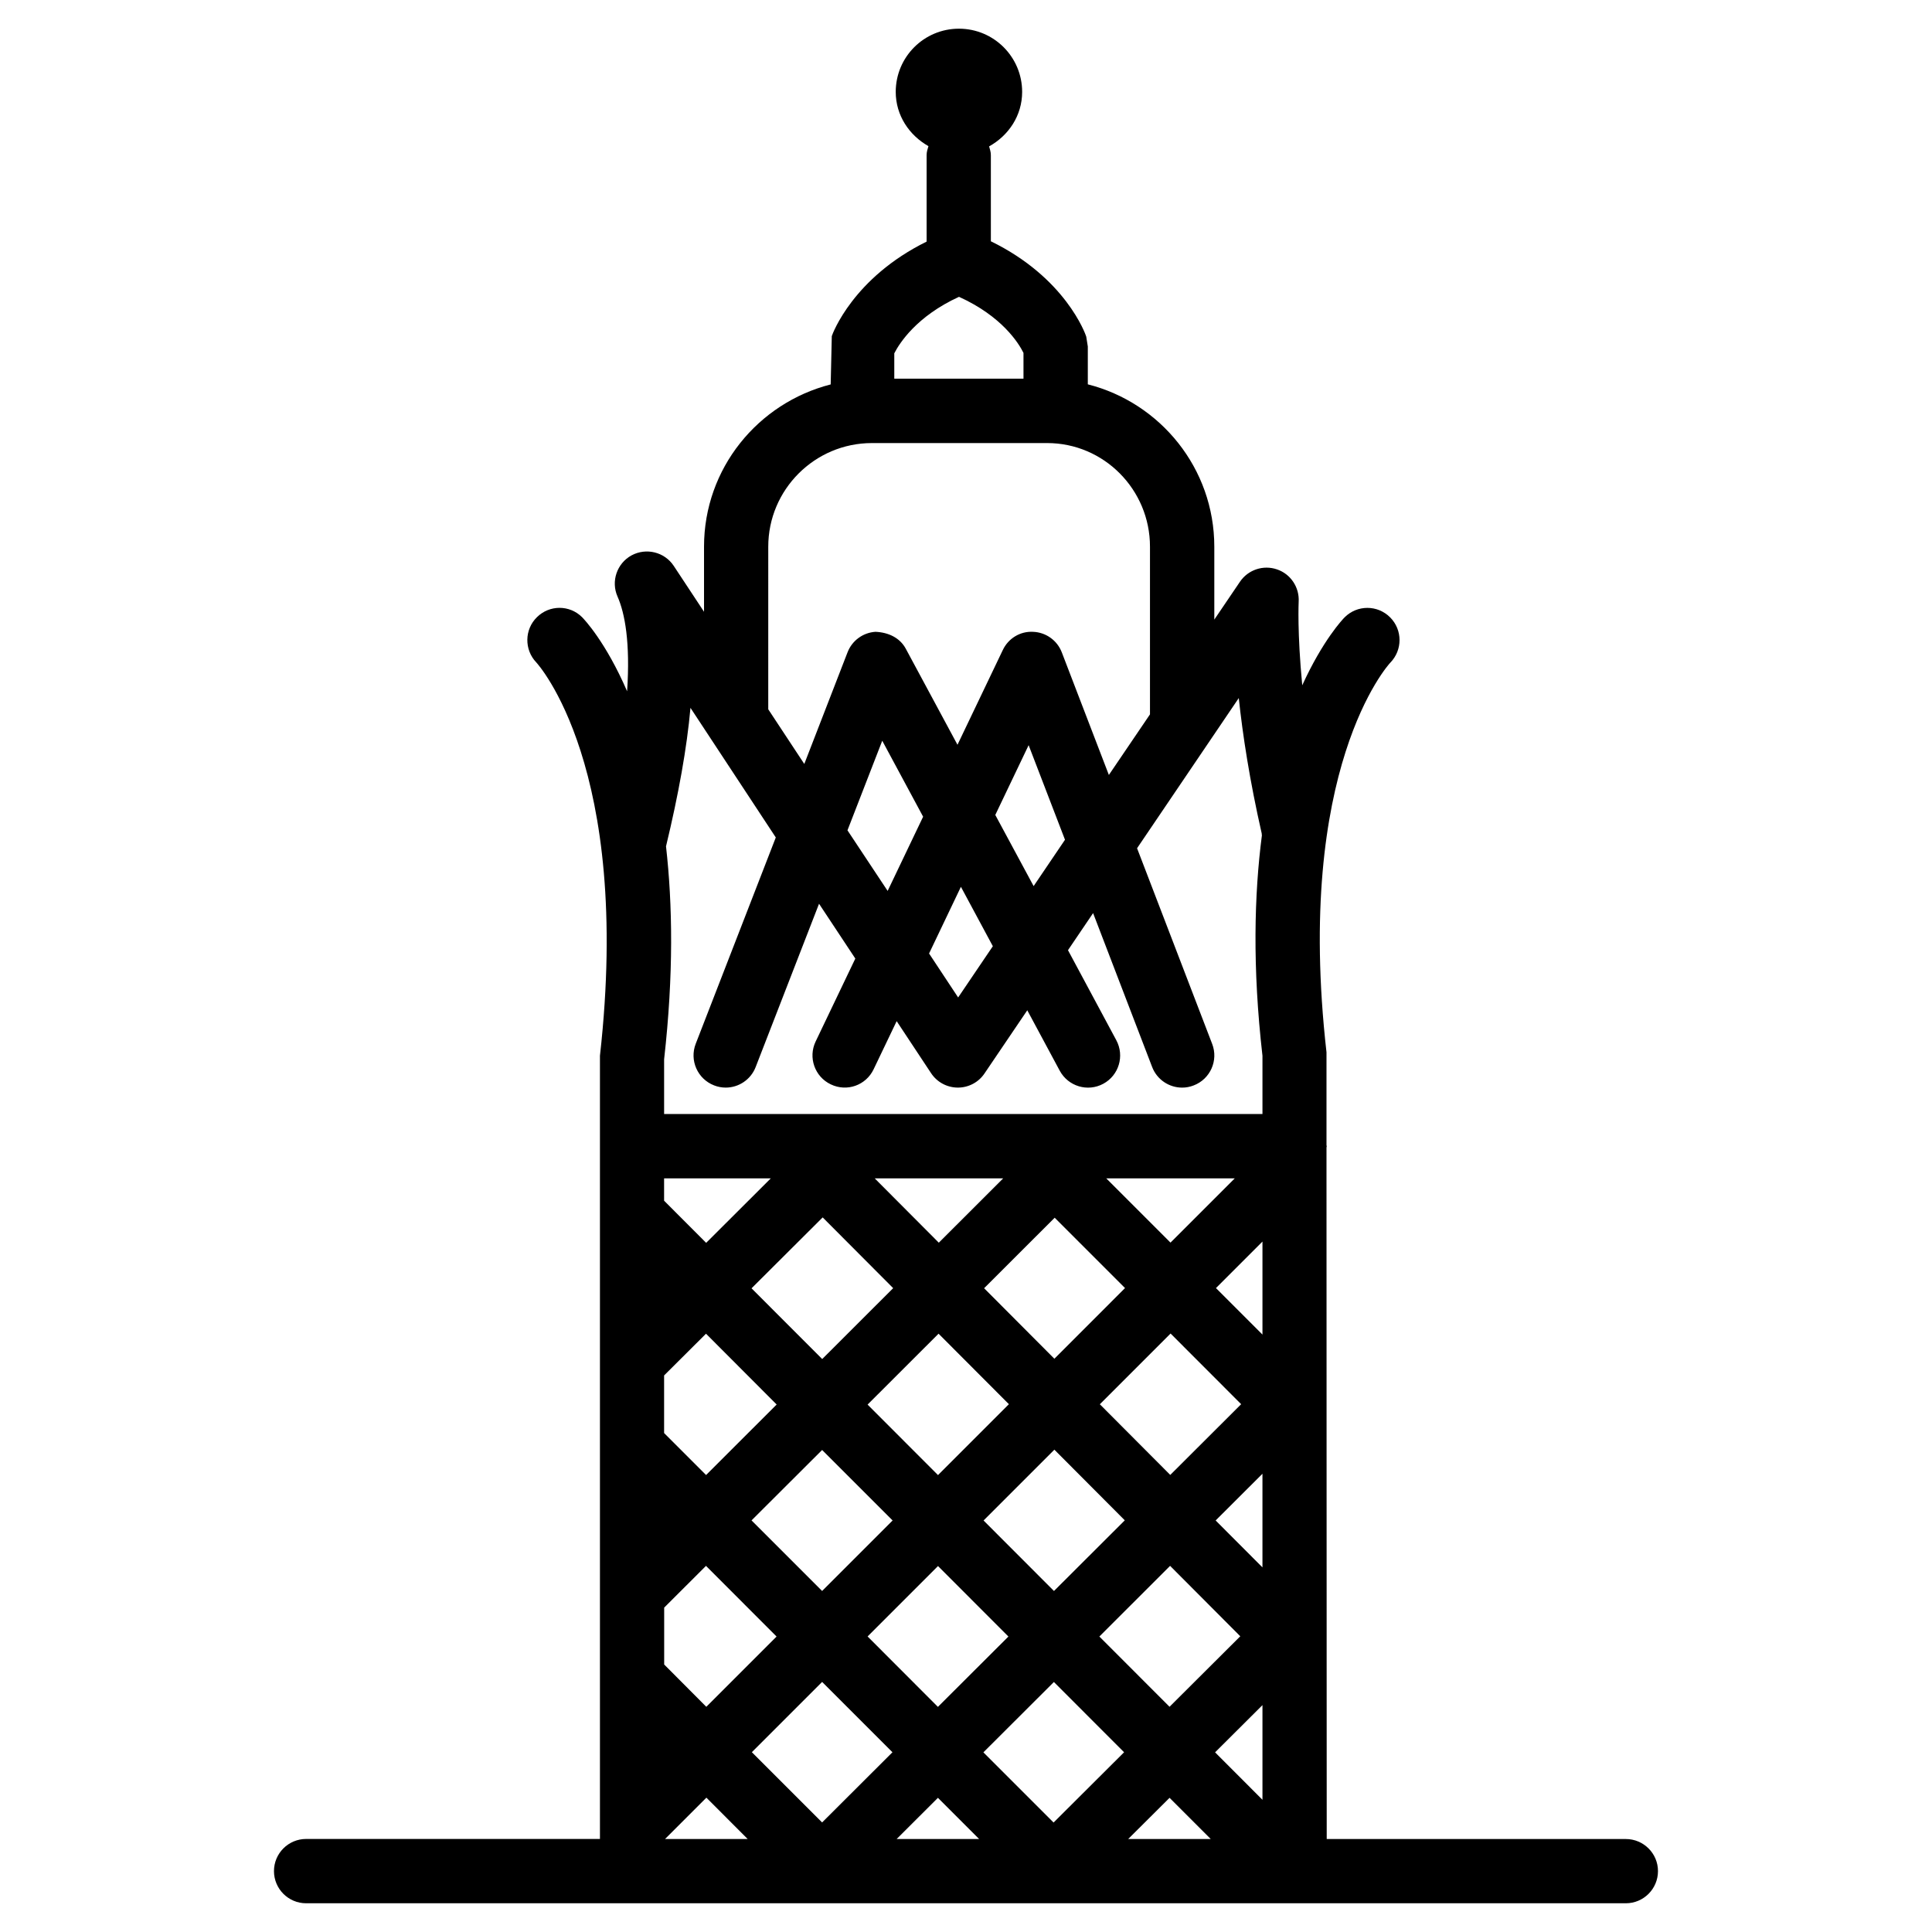 <?xml version="1.0" encoding="UTF-8"?>
<!-- Uploaded to: ICON Repo, www.iconrepo.com, Generator: ICON Repo Mixer Tools -->
<svg fill="#000000" width="800px" height="800px" version="1.1" viewBox="144 144 512 512" xmlns="http://www.w3.org/2000/svg">
 <path d="m574.86 631.35h-79.266l-0.02-51.137v-0.418-4.262-0.418l-0.02-56.551v-0.504-3.777-0.523l-0.02-60.961v-0.672-4.008c0-0.125 0.062-0.211 0.062-0.336s-0.062-0.211-0.062-0.336v-24.582c-8.523-75.195 16.375-102.71 16.918-103.26 3.273-3.359 3.254-8.691-0.062-12.008-3.336-3.336-8.711-3.336-12.051 0-0.523 0.523-5.793 6.086-11.23 18.012-1.348-14.07-0.949-22.008-0.949-22.133 0.23-3.82-2.121-7.367-5.75-8.586-3.609-1.238-7.641 0.082-9.805 3.273l-6.801 10.035v-19.312c0-20.781-14.316-38.164-33.523-43.035v-10.031l-0.418-2.625c-0.211-0.691-5.481-15.598-25.273-25.254l-0.004-22.84c0-0.82-0.25-1.555-0.461-2.309 5.144-2.856 8.754-8.145 8.754-14.441 0-9.258-7.496-16.75-16.75-16.75-9.258 0-16.75 7.496-16.75 16.75 0 6.254 3.59 11.504 8.668 14.379-0.23 0.754-0.484 1.531-0.484 2.352v22.945c-19.48 9.594-24.918 24.371-25.129 25.043l-0.293 12.805c-19.25 4.91-33.566 22.25-33.566 42.992v17.254l-8.02-12.152c-2.457-3.715-7.324-4.871-11.188-2.793-3.883 2.121-5.5 6.887-3.715 10.914 1.953 4.43 3.402 12.176 2.539 25.105-5.668-13.098-11.398-19.102-11.945-19.648-3.316-3.293-8.629-3.273-11.945 0.004-3.336 3.254-3.398 8.625-0.188 11.984 0.25 0.273 25.484 27.688 16.879 104.25v207.55l-77.863 0.004c-4.703 0-8.523 3.82-8.523 8.523s3.82 8.523 8.523 8.523h349.73c4.703 0 8.523-3.82 8.523-8.523 0.004-4.684-3.816-8.504-8.52-8.504zm-120.73-96.48-18.66-18.727 18.746-18.746 18.703 18.727zm24.434-0.312v24.812l-12.406-12.43zm-36.484 12.344-18.766 18.727-18.66-18.684 18.766-18.766zm-18.66-42.824-18.621-18.684 18.703-18.684 18.641 18.641zm-12.051 12.047-18.789 18.789-18.66-18.684 18.809-18.789zm-30.816 30.816-18.684 18.684-18.703-18.703 18.703-18.66zm-18.66-42.781-18.727-18.746 18.852-18.789 18.684 18.746zm-12.07 12.051-18.703 18.684-11.125-11.125v-15.262l11.105-11.062zm-29.809 68.895v-15.074l11.082-11.062 18.703 18.727-18.621 18.621zm41.855 4.621 18.641 18.641-18.641 18.598-18.621-18.621zm12.051-12.051 18.66-18.66 18.66 18.684-18.684 18.641zm49.375 12.07 18.598 18.621-18.684 18.621-18.598-18.598zm12.047-12.051 18.746-18.727 18.598 18.66-18.746 18.684zm43.223 18.18v25.086l-12.555-12.574zm0-98.199-12.324-12.324 12.324-12.324zm-24.371-24.371-17.023-17.023h34.051zm-44.336-17.027-17.066 17.047-16.984-17.047zm-61.59 0-17.129 17.09-11.148-11.168v-5.918zm-17.066 164.12 10.938 10.957h-21.895zm61.359 0.043 10.914 10.914h-21.852zm61.383 0 10.914 10.914h-21.875zm-55.797-397.78c11.441 5.184 15.848 12.344 17.086 14.863v6.824h-34.238v-6.719c1.387-2.707 5.922-9.824 17.152-14.969zm-50.551 66.211c0-15.137 12.324-27.457 27.48-27.457h46.434c15.031 0 27.246 12.324 27.246 27.457v44.441l-10.895 16.059-12.469-32.477c-1.219-3.191-4.219-5.332-7.621-5.457-3.441-0.188-6.57 1.762-8.02 4.828l-12.008 25.105-13.707-25.465c-1.574-2.918-4.641-4.324-8.02-4.473-3.316 0.211-6.215 2.332-7.41 5.438l-11.461 29.582-9.551-14.484zm51.055 90.141 8.461 15.742-9.195 13.582-7.703-11.652zm-19.418 1.09-10.645-16.059 9.215-23.742 10.832 20.133zm28.527-20.133 8.836-18.492 9.637 25.066-8.312 12.281zm-80.777-28.379 22.609 34.344-21.223 54.684c-1.699 4.387 0.484 9.32 4.871 11.02 1.008 0.398 2.059 0.586 3.086 0.586 3.402 0 6.633-2.078 7.934-5.457l16.793-43.266 9.613 14.527-10.516 21.98c-2.035 4.242-0.23 9.34 4.008 11.355 4.305 2.078 9.34 0.23 11.355-3.988l6.109-12.762 9.109 13.77c1.574 2.394 4.219 3.82 7.074 3.84h0.043c2.832 0 5.5-1.406 7.074-3.777l11.316-16.711 8.605 16.016c2.246 4.156 7.41 5.688 11.523 3.465 4.156-2.227 5.688-7.41 3.465-11.547l-12.805-23.863 6.656-9.824 15.641 40.766c1.301 3.402 4.535 5.481 7.957 5.481 1.027 0 2.059-0.188 3.066-0.586 4.387-1.68 6.59-6.613 4.891-11l-19.902-51.852 26.953-39.801c1.027 9.699 2.875 21.812 6.086 35.918v0.211c0 0.082 0.043 0.148 0.043 0.23-2.035 15.723-2.539 34.953 0.148 58.441v15.43h-61.883-0.125-96.562v-14.484c2.539-22.484 2.246-41.082 0.504-56.449 3.352-13.898 5.535-26.137 6.481-36.695z"/>
</svg>